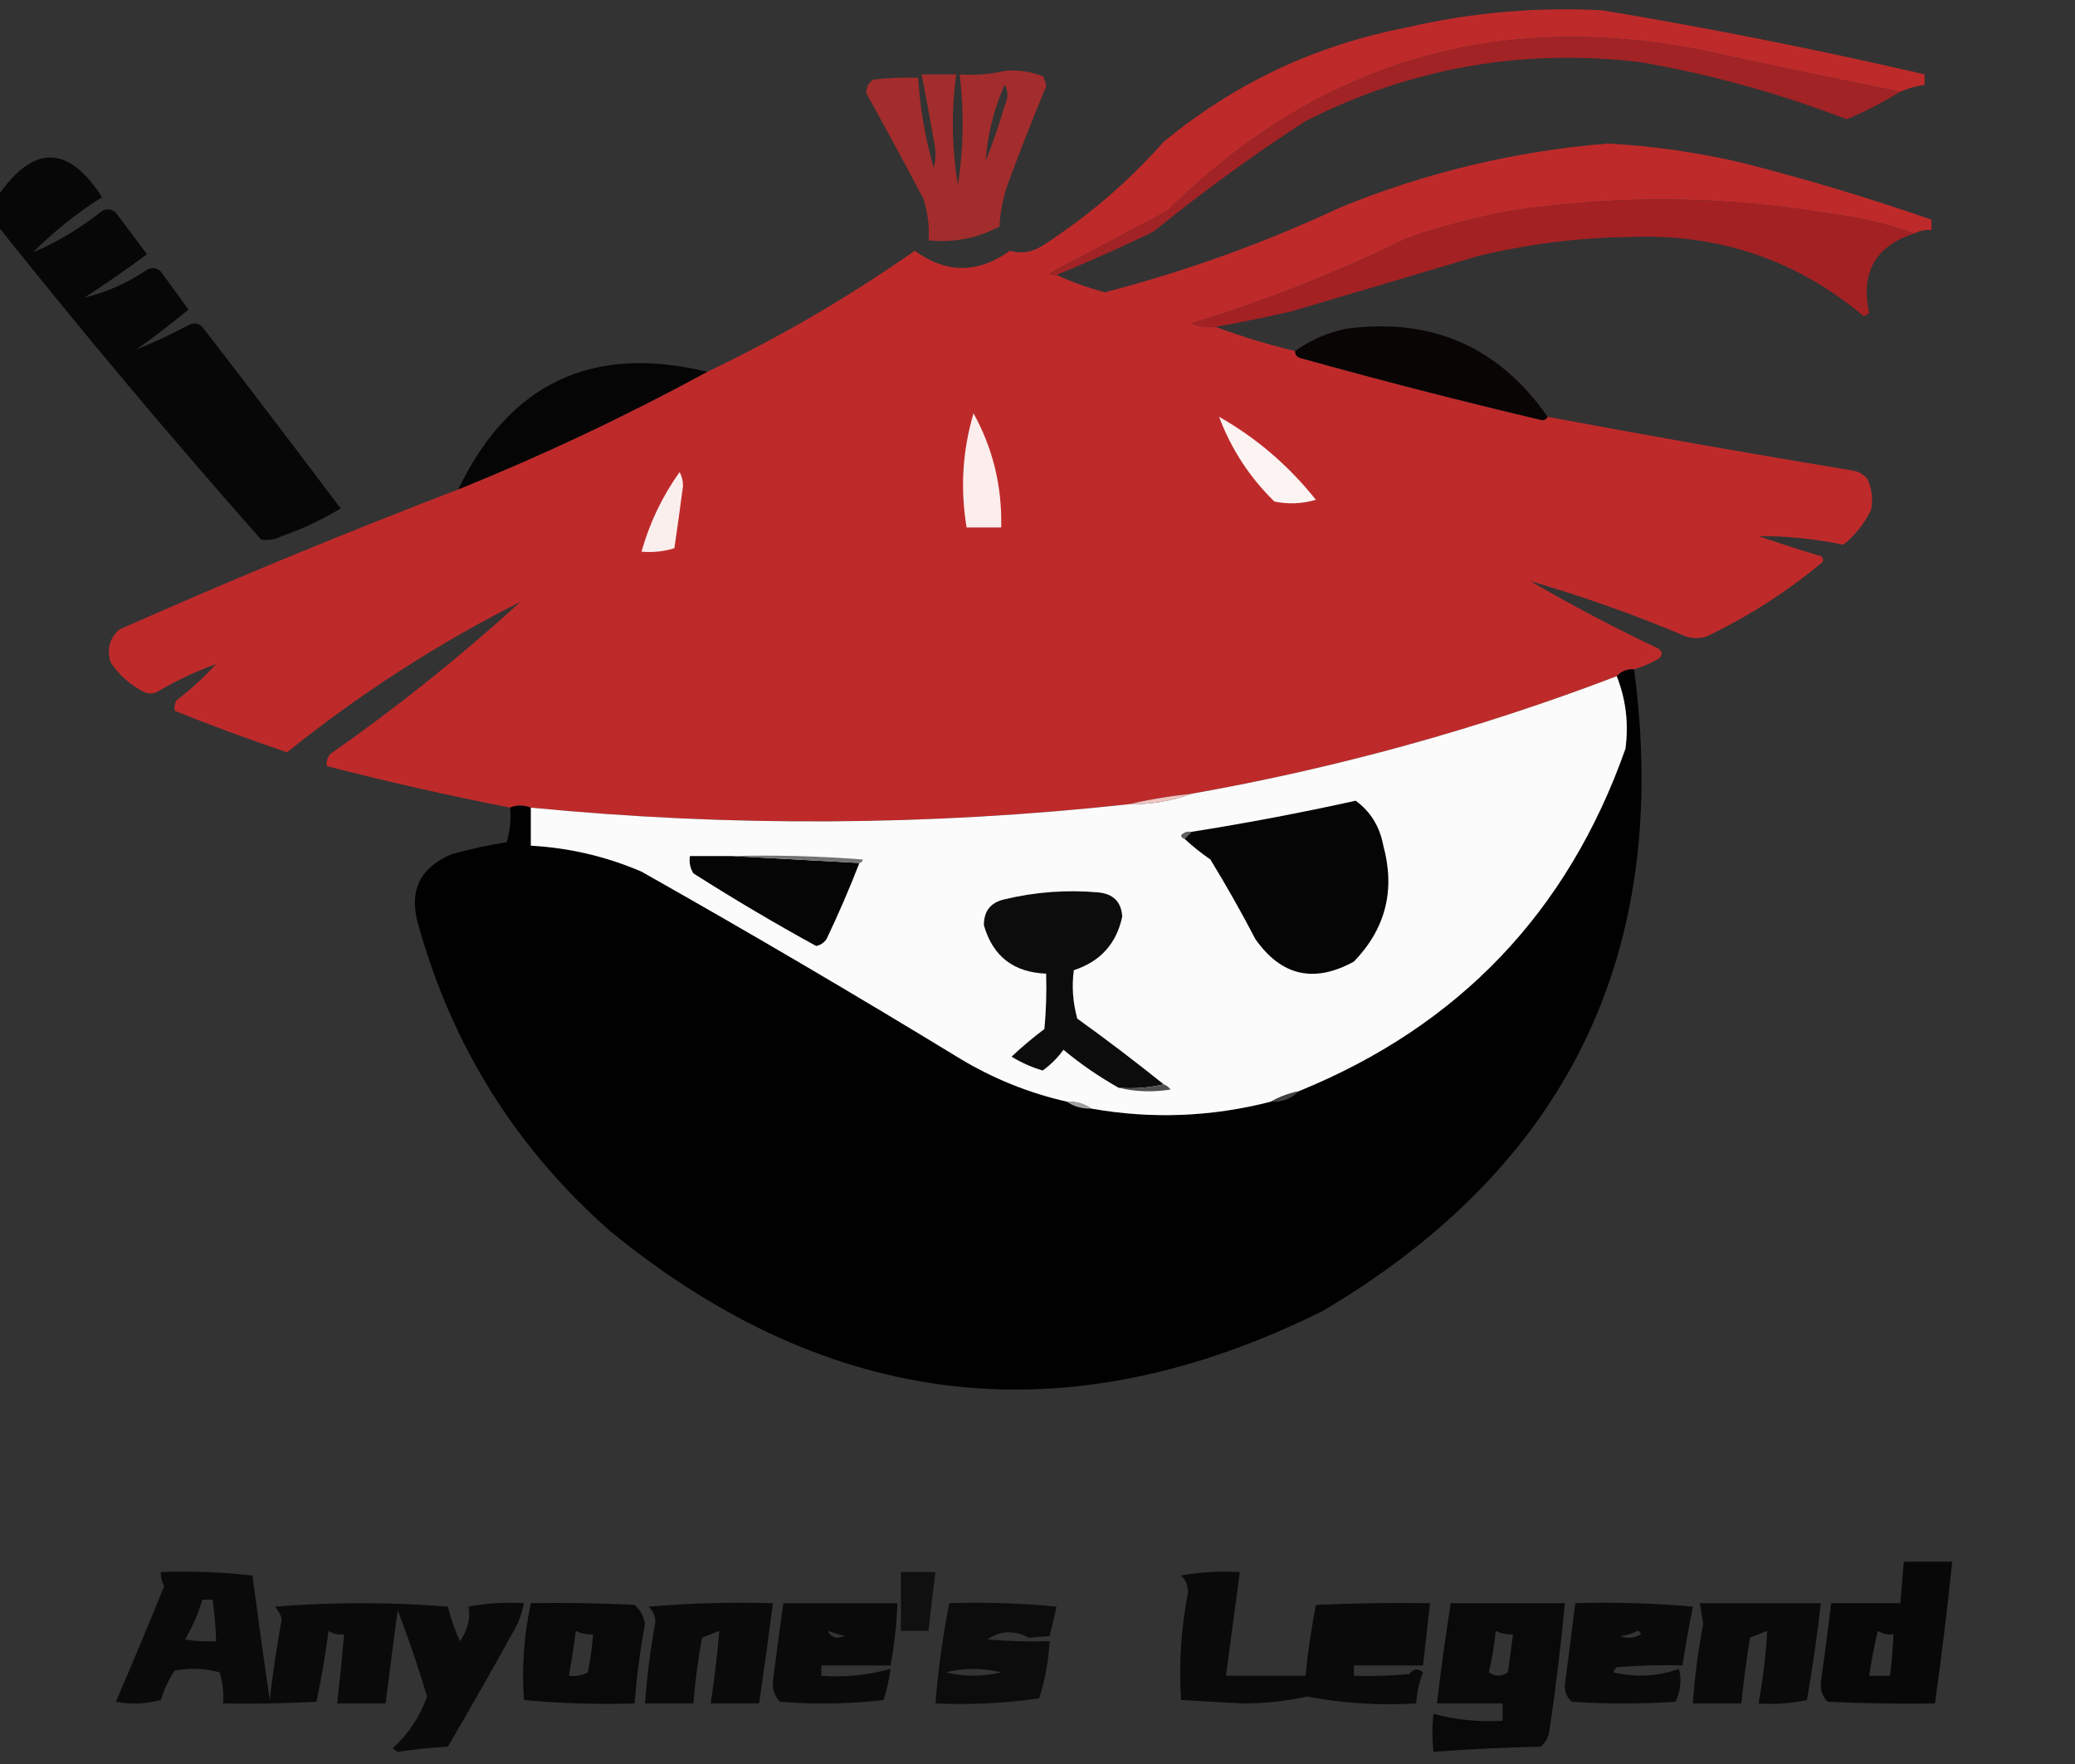 <?xml version="1.0" encoding="UTF-8"?>
<!DOCTYPE svg PUBLIC "-//W3C//DTD SVG 1.1//EN" "http://www.w3.org/Graphics/SVG/1.1/DTD/svg11.dtd">
<svg xmlns="http://www.w3.org/2000/svg" version="1.1" width="600px" height="510px" style="shape-rendering:geometricPrecision; text-rendering:geometricPrecision; image-rendering:optimizeQuality; fill-rule:evenodd; clip-rule:evenodd" xmlns:xlink="http://www.w3.org/1999/xlink">
<rect width="100%" height="100%" fill="#333333" stroke="none"/>
<g><path style="opacity:0.971" fill="#c22b2b" d="M 549.5,26.5 C 531.167,22.866 512.834,19.033 494.5,15C 433.742,2.259 381.408,17.593 337.5,61C 326.167,67 314.833,73 303.5,79C 304.094,79.464 304.761,79.631 305.5,79.5C 309.922,81.532 314.589,83.199 319.5,84.5C 342.928,78.413 365.595,70.246 387.5,60C 412.382,49.821 438.216,43.654 465,41.5C 477.993,42.213 490.826,44.047 503.5,47C 522.093,51.73 540.427,57.23 558.5,63.5C 558.5,64.5 558.5,65.5 558.5,66.5C 556.708,66.366 555.042,66.699 553.5,67.5C 546.157,64.86 538.49,63.026 530.5,62C 499.205,56.595 467.872,56.262 436.5,61C 426.275,62.91 416.275,65.577 406.5,69C 386.468,78.842 365.802,87.009 344.5,93.5C 346.743,94.474 349.076,94.808 351.5,94.5C 358.929,97.279 366.596,99.612 374.5,101.5C 374.47,102.497 374.97,103.164 376,103.5C 399.189,109.964 422.522,115.964 446,121.5C 446.765,121.43 447.265,121.097 447.5,120.5C 476.755,125.987 506.089,131.154 535.5,136C 537.329,136.273 538.829,137.107 540,138.5C 541.318,141.406 541.652,144.406 541,147.5C 539.069,151.43 536.402,154.764 533,157.5C 524.902,155.785 516.735,154.952 508.5,155C 514.136,156.934 519.802,158.767 525.5,160.5C 526.932,160.733 527.432,161.4 527,162.5C 516.767,171.038 505.6,178.205 493.5,184C 491.5,184.667 489.5,184.667 487.5,184C 472.712,177.759 457.712,172.425 442.5,168C 454.517,175.01 466.851,181.51 479.5,187.5C 480.833,188.5 480.833,189.5 479.5,190.5C 477.261,191.788 474.928,192.788 472.5,193.5C 470.447,193.402 468.78,194.069 467.5,195.5C 427.598,210.726 386.598,222.059 344.5,229.5C 338.31,230.143 332.31,231.143 326.5,232.5C 268.884,238.791 211.218,239.124 153.5,233.5C 151.309,232.709 149.309,232.709 147.5,233.5C 129.714,230.009 112.047,226.009 94.5,221.5C 94.33,220.178 94.663,219.011 95.5,218C 114.746,204.535 133.079,189.868 150.5,174C 126.581,186.059 104.081,200.559 83,217.5C 72.016,213.784 61.182,209.784 50.5,205.5C 50.35,204.448 50.517,203.448 51,202.5C 55.133,199.369 58.966,195.869 62.5,192C 56.705,194.06 51.038,196.727 45.5,200C 44.167,200.667 42.833,200.667 41.5,200C 37.592,197.968 34.425,195.134 32,191.5C 30.817,187.726 31.651,184.559 34.5,182C 66.845,167.659 99.512,154.159 132.5,141.5C 157.211,131.495 181.211,120.161 204.5,107.5C 225.503,97.484 245.503,85.818 264.5,72.5C 273.652,79.133 282.819,79.133 292,72.5C 295.305,73.459 298.472,72.959 301.5,71C 314.47,62.658 326.137,52.658 336.5,41C 356.937,24.118 380.27,13.118 406.5,8C 425.267,3.623 444.267,1.957 463.5,3C 494.694,8.206 525.694,14.372 556.5,21.5C 556.5,22.5 556.5,23.5 556.5,24.5C 554.079,24.878 551.746,25.545 549.5,26.5 Z"/></g>
<g><path style="opacity:0.866" fill="#b22123" d="M 549.5,26.5 C 544.614,29.527 539.448,32.194 534,34.5C 514.688,27.048 494.855,21.548 474.5,18C 440.446,13.878 408.112,19.544 377.5,35C 362.273,44.893 347.607,55.56 333.5,67C 324.259,71.456 314.925,75.622 305.5,79.5C 304.761,79.631 304.094,79.464 303.5,79C 314.833,73 326.167,67 337.5,61C 381.408,17.593 433.742,2.259 494.5,15C 512.834,19.033 531.167,22.866 549.5,26.5 Z"/></g>
<g><path style="opacity:0.772" fill="#c22b2a" d="M 290.5,20.5 C 294.08,20.122 297.746,20.622 301.5,22C 302.081,22.893 302.415,23.893 302.5,25C 298.641,34.241 294.974,43.574 291.5,53C 290.057,57.037 289.224,61.203 289,65.5C 282.605,68.888 275.772,70.221 268.5,69.5C 268.766,65.395 268.266,61.395 267,57.5C 261.599,47.193 256.099,37.027 250.5,27C 250.439,25.289 251.106,23.956 252.5,23C 256.821,22.501 261.154,22.334 265.5,22.5C 266.032,31.326 267.532,39.993 270,48.5C 270.667,45.833 270.667,43.167 270,40.5C 268.895,34.14 267.728,27.807 266.5,21.5C 269.833,21.5 273.167,21.5 276.5,21.5C 275.043,32.192 275.209,42.858 277,53.5C 278.615,42.861 278.781,32.194 277.5,21.5C 282.032,21.818 286.366,21.485 290.5,20.5 Z M 290.5,24.5 C 291.582,26.327 291.582,28.327 290.5,30.5C 288.965,35.94 287.131,41.273 285,46.5C 285.569,38.89 287.402,31.557 290.5,24.5 Z"/></g>
<g><path style="opacity:0.862" fill="#000000" d="M -0.5,65.5 C -0.5,62.5 -0.5,59.5 -0.5,56.5C 9.78,41.708 19.78,41.874 29.5,57C 22.276,61.549 15.609,66.882 9.5,73C 16.575,69.977 23.242,65.977 29.5,61C 30.944,60.219 32.277,60.386 33.5,61.5C 36.5,65.5 39.5,69.5 42.5,73.5C 36.661,77.829 30.661,81.996 24.5,86C 30.889,84.478 36.889,81.811 42.5,78C 43.944,77.219 45.277,77.386 46.5,78.5C 49.167,82.167 51.833,85.833 54.5,89.5C 49.666,93.494 44.666,97.327 39.5,101C 44.477,99.017 49.477,96.684 54.5,94C 55.944,93.219 57.277,93.386 58.5,94.5C 71.96,111.928 85.293,129.428 98.5,147C 93.19,150.225 87.523,152.892 81.5,155C 79.553,155.991 77.553,156.325 75.5,156C 49.306,126.371 23.972,96.204 -0.5,65.5 Z"/></g>
<g><path style="opacity:0.896" fill="#b02022" d="M 553.5,67.5 C 542.272,71.13 537.939,78.796 540.5,90.5C 540,90.833 539.5,91.167 539,91.5C 519.636,75.186 497.136,67.52 471.5,68.5C 456.631,68.695 441.964,70.529 427.5,74C 409.5,79.333 391.5,84.667 373.5,90C 366.187,91.696 358.853,93.196 351.5,94.5C 349.076,94.808 346.743,94.474 344.5,93.5C 365.802,87.009 386.468,78.842 406.5,69C 416.275,65.577 426.275,62.91 436.5,61C 467.872,56.262 499.205,56.595 530.5,62C 538.49,63.026 546.157,64.86 553.5,67.5 Z"/></g>
<g><path style="opacity:0.902" fill="#050101" d="M 447.5,120.5 C 447.265,121.097 446.765,121.43 446,121.5C 422.522,115.964 399.189,109.964 376,103.5C 374.97,103.164 374.47,102.497 374.5,101.5C 378.987,98.259 383.987,96.093 389.5,95C 414.121,91.817 433.455,100.317 447.5,120.5 Z"/></g>
<g><path style="opacity:0.903" fill="#020000" d="M 204.5,107.5 C 181.211,120.161 157.211,131.495 132.5,141.5C 147.298,110.768 171.298,99.435 204.5,107.5 Z"/></g>
<g><path style="opacity:1" fill="#fbeeec" d="M 281.5,119.5 C 287.116,129.635 289.783,140.635 289.5,152.5C 286.167,152.5 282.833,152.5 279.5,152.5C 277.637,141.315 278.303,130.315 281.5,119.5 Z"/></g>
<g><path style="opacity:1" fill="#fcf4f3" d="M 352.5,120.5 C 363.291,126.611 372.624,134.611 380.5,144.5C 376.541,145.66 372.541,145.827 368.5,145C 361.344,138.013 356.011,129.846 352.5,120.5 Z"/></g>
<g><path style="opacity:1" fill="#fbefee" d="M 196.5,136.5 C 197.156,137.622 197.489,138.955 197.5,140.5C 196.713,146.506 195.88,152.506 195,158.5C 191.943,159.451 188.777,159.784 185.5,159.5C 187.824,151.186 191.49,143.519 196.5,136.5 Z"/></g>
<g><path style="opacity:0.98" fill="#000000" d="M 472.5,193.5 C 483.353,275.291 453.353,337.125 382.5,379C 308.841,415.667 240.174,408 176.5,356C 149.263,332.036 130.763,302.536 121,267.5C 118.116,257.772 121.282,250.939 130.5,247C 135.775,245.512 141.108,244.345 146.5,243.5C 147.487,240.232 147.82,236.898 147.5,233.5C 149.309,232.709 151.309,232.709 153.5,233.5C 153.5,237.167 153.5,240.833 153.5,244.5C 164.6,245.108 175.266,247.608 185.5,252C 216.495,269.496 247.162,287.496 277.5,306C 287.203,311.855 297.536,316.022 308.5,318.5C 310.515,319.924 312.848,320.59 315.5,320.5C 332.972,323.59 350.305,322.924 367.5,318.5C 370.716,318.655 373.383,317.655 375.5,315.5C 421.861,296.64 453.361,263.64 470,216.5C 470.98,209.246 470.147,202.246 467.5,195.5C 468.78,194.069 470.447,193.402 472.5,193.5 Z"/></g>
<g><path style="opacity:1" fill="#fcfbfb" d="M 467.5,195.5 C 470.147,202.246 470.98,209.246 470,216.5C 453.361,263.64 421.861,296.64 375.5,315.5C 372.603,316.129 369.936,317.129 367.5,318.5C 350.305,322.924 332.972,323.59 315.5,320.5C 313.485,319.076 311.152,318.41 308.5,318.5C 297.536,316.022 287.203,311.855 277.5,306C 247.162,287.496 216.495,269.496 185.5,252C 175.266,247.608 164.6,245.108 153.5,244.5C 153.5,240.833 153.5,237.167 153.5,233.5C 211.218,239.124 268.884,238.791 326.5,232.5C 332.82,232.6 338.82,231.6 344.5,229.5C 386.598,222.059 427.598,210.726 467.5,195.5 Z"/></g>
<g><path style="opacity:1" fill="#efc5c2" d="M 344.5,229.5 C 338.82,231.6 332.82,232.6 326.5,232.5C 332.31,231.143 338.31,230.143 344.5,229.5 Z"/></g>
<g><path style="opacity:1" fill="#050505" d="M 342.5,242.5 C 343.167,241.833 343.833,241.167 344.5,240.5C 360.405,237.988 376.238,234.988 392,231.5C 396.305,234.648 398.972,238.981 400,244.5C 403.499,257.339 400.666,268.505 391.5,278C 379.97,284.338 370.47,282.172 363,271.5C 358.92,263.671 354.587,256.004 350,248.5C 347.337,246.666 344.837,244.666 342.5,242.5 Z"/></g>
<g><path style="opacity:1" fill="#605f5f" d="M 344.5,240.5 C 343.833,241.167 343.167,241.833 342.5,242.5C 341.957,242.44 341.624,242.107 341.5,241.5C 342.325,240.614 343.325,240.281 344.5,240.5 Z"/></g>
<g><path style="opacity:1" fill="#050505" d="M 211.5,247.5 C 223.833,248.167 236.167,248.833 248.5,249.5C 245.65,256.856 242.483,264.189 239,271.5C 238.261,272.574 237.261,273.241 236,273.5C 223.936,266.885 212.102,259.885 200.5,252.5C 199.548,250.955 199.215,249.288 199.5,247.5C 203.5,247.5 207.5,247.5 211.5,247.5 Z"/></g>
<g><path style="opacity:1" fill="#737373" d="M 211.5,247.5 C 224.184,247.168 236.851,247.501 249.5,248.5C 249.376,249.107 249.043,249.44 248.5,249.5C 236.167,248.833 223.833,248.167 211.5,247.5 Z"/></g>
<g><path style="opacity:1" fill="#0c0c0c" d="M 336.5,313.5 C 332.366,314.485 328.032,314.818 323.5,314.5C 317.848,311.337 312.515,307.67 307.5,303.5C 305.861,305.806 303.861,307.806 301.5,309.5C 298.299,308.547 295.299,307.214 292.5,305.5C 295.495,302.675 298.662,300.008 302,297.5C 302.499,292.177 302.666,286.844 302.5,281.5C 293.068,281.13 287.068,276.463 284.5,267.5C 284.474,263.388 286.474,260.888 290.5,260C 299.398,257.873 308.398,257.207 317.5,258C 321.904,258.403 324.237,260.737 324.5,265C 322.844,272.826 318.177,277.992 310.5,280.5C 309.873,285.15 310.206,289.817 311.5,294.5C 319.966,300.577 328.299,306.91 336.5,313.5 Z"/></g>
<g><path style="opacity:1" fill="#4f4f4f" d="M 336.5,313.5 C 337.289,313.783 337.956,314.283 338.5,315C 333.316,315.816 328.316,315.65 323.5,314.5C 328.032,314.818 332.366,314.485 336.5,313.5 Z"/></g>
<g><path style="opacity:1" fill="#404040" d="M 375.5,315.5 C 373.383,317.655 370.716,318.655 367.5,318.5C 369.936,317.129 372.603,316.129 375.5,315.5 Z"/></g>
<g><path style="opacity:1" fill="#a0a0a0" d="M 308.5,318.5 C 311.152,318.41 313.485,319.076 315.5,320.5C 312.848,320.59 310.515,319.924 308.5,318.5 Z"/></g>
<g><path style="opacity:0.834" fill="#000000" d="M 550.5,451.5 C 555.167,451.5 559.833,451.5 564.5,451.5C 563.08,465.197 561.413,478.864 559.5,492.5C 549.161,492.666 538.828,492.5 528.5,492C 526.993,490.527 526.326,488.693 526.5,486.5C 527.583,478.834 528.583,471.167 529.5,463.5C 536.167,463.5 542.833,463.5 549.5,463.5C 549.833,459.5 550.167,455.5 550.5,451.5 Z M 547.5,472.5 C 547.354,476.519 547.021,480.519 546.5,484.5C 544.5,484.5 542.5,484.5 540.5,484.5C 541.116,480.137 541.95,475.803 543,471.5C 544.356,472.38 545.856,472.714 547.5,472.5 Z"/></g>
<g><path style="opacity:0.812" fill="#000000" d="M 46.5,454.5 C 55.418,454.183 64.251,454.516 73,455.5C 74.573,467.514 76.24,479.514 78,491.5C 78.888,483.618 80.055,475.784 81.5,468C 81.05,466.715 80.383,465.548 79.5,464.5C 96.167,463.167 112.833,463.167 129.5,464.5C 130.367,467.984 131.534,471.317 133,474.5C 135.229,471.351 136.062,468.017 135.5,464.5C 140.792,463.505 146.125,463.172 151.5,463.5C 150.908,466.691 149.741,469.691 148,472.5C 141.96,483.415 135.793,494.248 129.5,505C 124.628,505.246 119.795,505.746 115,506.5C 114.5,506.167 114,505.833 113.5,505.5C 118.074,501.36 121.407,496.36 123.5,490.5C 120.952,482.022 118.119,473.689 115,465.5C 113.785,474.503 112.619,483.503 111.5,492.5C 106.833,492.5 102.167,492.5 97.5,492.5C 98.26,485.843 98.927,479.177 99.5,472.5C 97.856,472.714 96.356,472.38 95,471.5C 94.097,478.422 92.93,485.256 91.5,492C 82.506,492.5 73.506,492.666 64.5,492.5C 64.74,489.421 64.407,486.421 63.5,483.5C 59.205,482.339 54.871,482.172 50.5,483C 48.765,485.637 47.432,488.47 46.5,491.5C 42.205,492.661 37.871,492.828 33.5,492C 38.296,480.906 42.962,469.739 47.5,458.5C 46.754,457.264 46.421,455.93 46.5,454.5 Z M 58.5,462.5 C 59.5,462.5 60.5,462.5 61.5,462.5C 62.021,466.481 62.354,470.481 62.5,474.5C 59.482,474.665 56.482,474.498 53.5,474C 55.655,470.366 57.321,466.533 58.5,462.5 Z"/></g>
<g><path style="opacity:0.692" fill="#000000" d="M 260.5,454.5 C 263.833,454.5 267.167,454.5 270.5,454.5C 269.751,460.155 269.085,465.822 268.5,471.5C 265.833,471.5 263.167,471.5 260.5,471.5C 260.5,465.833 260.5,460.167 260.5,454.5 Z"/></g>
<g><path style="opacity:0.801" fill="#000000" d="M 341.5,455.5 C 346.975,454.511 352.642,454.178 358.5,454.5C 357.167,464.5 355.833,474.5 354.5,484.5C 362.167,484.5 369.833,484.5 377.5,484.5C 378.179,477.582 379.179,470.749 380.5,464C 391.495,463.5 402.495,463.333 413.5,463.5C 412.833,469.5 412.167,475.5 411.5,481.5C 404.833,481.5 398.167,481.5 391.5,481.5C 391.5,482.5 391.5,483.5 391.5,484.5C 396.844,484.666 402.177,484.499 407.5,484C 408.711,482.422 410.045,482.255 411.5,483.5C 410.358,486.399 409.692,489.399 409.5,492.5C 398.742,493.128 388.242,492.462 378,490.5C 372.075,491.81 365.908,492.477 359.5,492.5C 353.5,492.167 347.5,491.833 341.5,491.5C 340.831,481.146 341.498,470.813 343.5,460.5C 343.564,458.443 342.898,456.777 341.5,455.5 Z"/></g>
<g><path style="opacity:0.821" fill="#000000" d="M 153.5,463.5 C 163.506,463.334 173.506,463.5 183.5,464C 185.152,465.47 186.152,467.303 186.5,469.5C 185.09,477.117 184.09,484.784 183.5,492.5C 172.813,492.832 162.146,492.499 151.5,491.5C 150.835,482.127 151.502,472.793 153.5,463.5 Z M 166.5,471.5 C 168.042,472.301 169.708,472.634 171.5,472.5C 171.219,476.188 170.719,479.855 170,483.5C 168.301,484.406 166.467,484.739 164.5,484.5C 165.275,480.186 165.941,475.853 166.5,471.5 Z"/></g>
<g><path style="opacity:0.805" fill="#000000" d="M 187.5,464.5 C 199.322,463.505 211.322,463.172 223.5,463.5C 222.248,473.181 220.915,482.848 219.5,492.5C 214.833,492.5 210.167,492.5 205.5,492.5C 206.576,485.477 207.409,478.477 208,471.5C 206.333,472.167 204.667,472.833 203,473.5C 201.838,479.798 201.005,486.131 200.5,492.5C 195.833,492.5 191.167,492.5 186.5,492.5C 187.078,484.62 188.078,476.787 189.5,469C 189.475,467.124 188.809,465.624 187.5,464.5 Z"/></g>
<g><path style="opacity:0.801" fill="#000000" d="M 226.5,463.5 C 237.5,463.5 248.5,463.5 259.5,463.5C 259.269,469.552 258.602,475.552 257.5,481.5C 250.833,481.5 244.167,481.5 237.5,481.5C 237.5,482.5 237.5,483.5 237.5,484.5C 244.393,484.99 251.06,484.323 257.5,482.5C 257.089,485.553 256.423,488.553 255.5,491.5C 245.517,492.666 235.517,492.832 225.5,492C 223.972,490.352 223.305,488.352 223.5,486C 224.455,478.484 225.455,470.984 226.5,463.5 Z M 239.5,471.5 C 241.086,472.148 242.753,472.648 244.5,473C 243.667,473.167 242.833,473.333 242,473.5C 240.624,473.316 239.791,472.649 239.5,471.5 Z"/></g>
<g><path style="opacity:0.771" fill="#000000" d="M 274.5,463.5 C 284.855,463.168 295.188,463.501 305.5,464.5C 304.878,467.37 304.211,470.204 303.5,473C 301.5,473.167 299.5,473.333 297.5,473.5C 293.246,471.231 289.246,471.398 285.5,474C 291.491,474.499 297.491,474.666 303.5,474.5C 303.188,480.166 302.188,485.666 300.5,491C 290.605,492.449 280.605,492.949 270.5,492.5C 271.279,482.717 272.612,473.05 274.5,463.5 Z M 273.5,483.5 C 278.68,482.185 284.014,482.185 289.5,483.5C 284.114,484.782 278.781,484.782 273.5,483.5 Z"/></g>
<g><path style="opacity:0.819" fill="#000000" d="M 419.5,463.5 C 430.5,463.5 441.5,463.5 452.5,463.5C 451.329,475.865 449.829,488.198 448,500.5C 447.727,502.329 446.893,503.829 445.5,505C 435.12,505.19 424.787,505.69 414.5,506.5C 414.091,502.93 414.091,499.264 414.5,495.5C 420.999,497.244 427.666,497.911 434.5,497.5C 434.5,495.833 434.5,494.167 434.5,492.5C 428.167,492.5 421.833,492.5 415.5,492.5C 416.649,482.794 417.982,473.127 419.5,463.5 Z M 432.5,471.5 C 434.042,472.301 435.708,472.634 437.5,472.5C 437.048,476.163 436.548,479.83 436,483.5C 434.186,484.76 432.353,484.76 430.5,483.5C 431.445,479.552 432.112,475.552 432.5,471.5 Z"/></g>
<g><path style="opacity:0.8" fill="#000000" d="M 455.5,463.5 C 466.853,463.168 478.186,463.501 489.5,464.5C 488.393,470.144 487.393,475.811 486.5,481.5C 480.158,481.334 473.825,481.5 467.5,482C 467.043,482.414 466.709,482.914 466.5,483.5C 472.984,485.032 479.317,484.698 485.5,482.5C 486.296,485.717 485.963,488.883 484.5,492C 474.5,492.667 464.5,492.667 454.5,492C 453.02,490.701 452.354,489.034 452.5,487C 453.548,479.164 454.548,471.33 455.5,463.5 Z M 473.5,471.5 C 474.043,471.56 474.376,471.893 474.5,472.5C 472.579,473.641 470.579,473.808 468.5,473C 470.382,472.802 472.048,472.302 473.5,471.5 Z"/></g>
<g><path style="opacity:0.804" fill="#000000" d="M 491.5,463.5 C 503.167,463.5 514.833,463.5 526.5,463.5C 525.445,472.883 524.112,482.216 522.5,491.5C 517.88,492.493 513.214,492.827 508.5,492.5C 509.761,485.512 510.594,478.512 511,471.5C 509.333,472.167 507.667,472.833 506,473.5C 505.025,479.824 504.192,486.157 503.5,492.5C 498.833,492.5 494.167,492.5 489.5,492.5C 490.031,484.78 491.031,477.114 492.5,469.5C 492.16,467.488 491.827,465.488 491.5,463.5 Z"/></g>
</svg>
